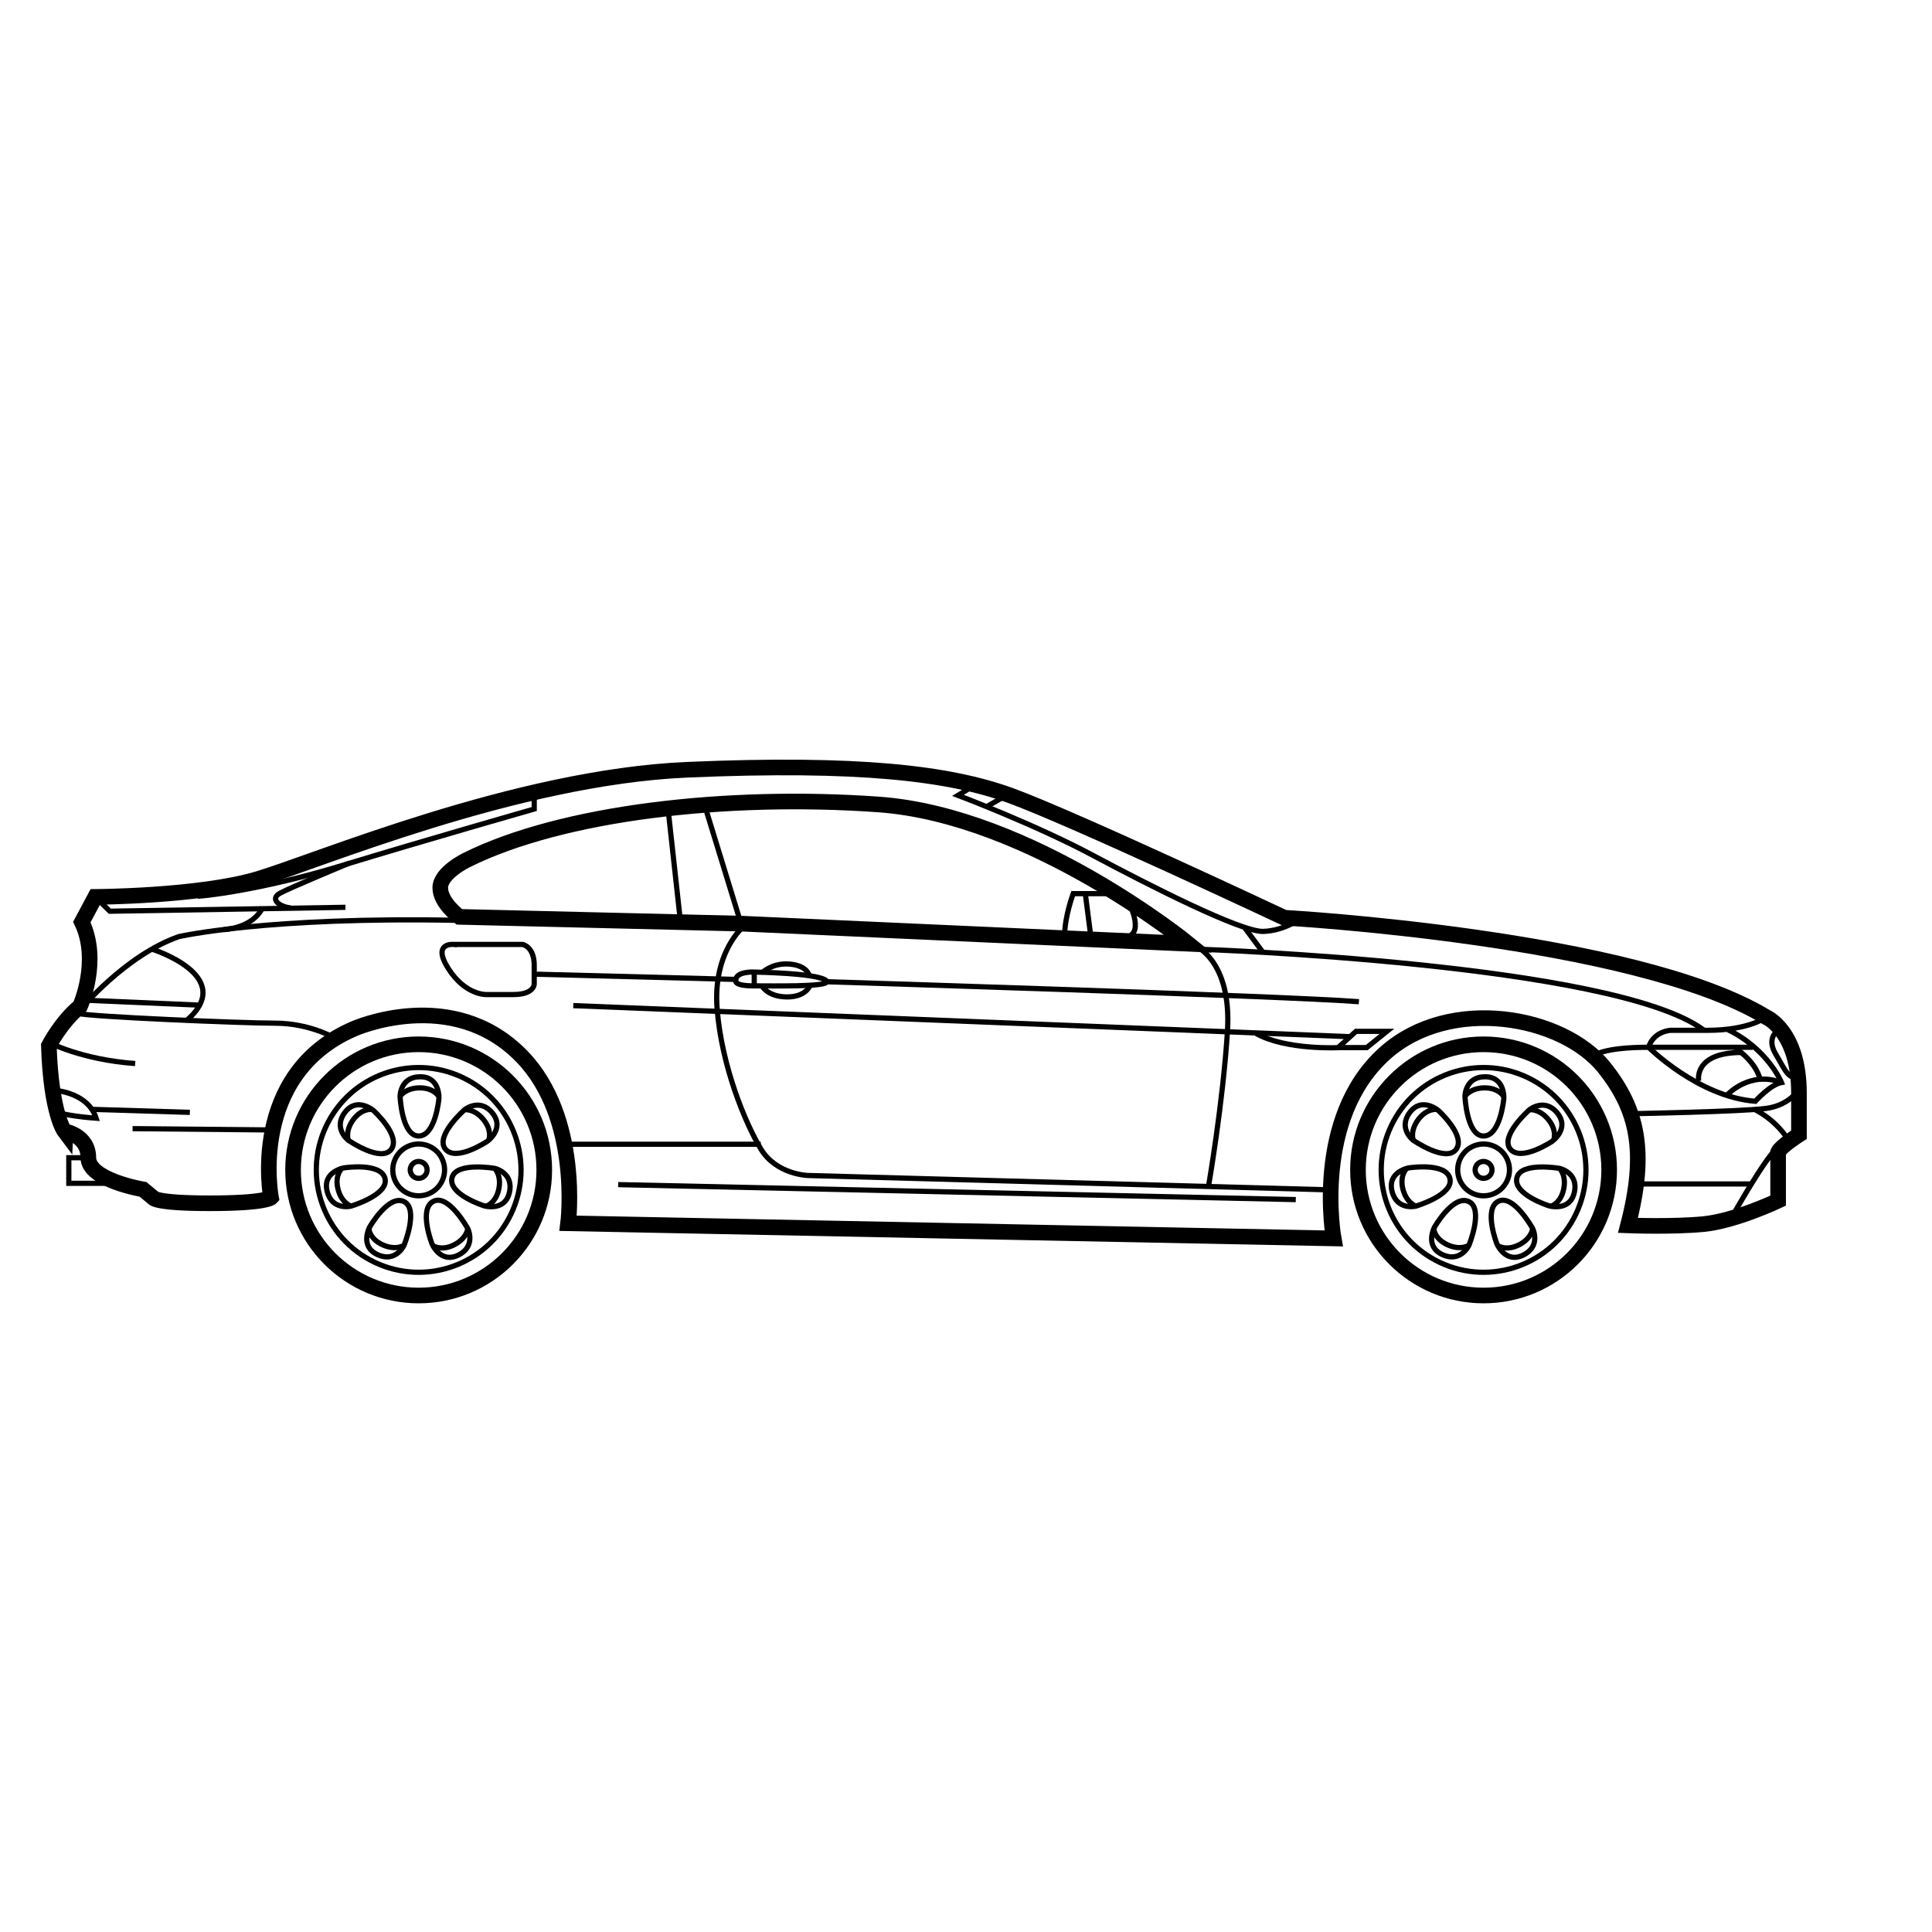 <?xml version="1.0" encoding="UTF-8"?>
<!-- Uploaded to: ICON Repo, www.svgrepo.com, Generator: ICON Repo Mixer Tools -->
<svg width="800px" height="800px" version="1.1" viewBox="144 144 512 512" xmlns="http://www.w3.org/2000/svg">
 <defs>
  <clipPath id="g">
   <path d="m148.09 288h503.81v243h-503.81z"/>
  </clipPath>
  <clipPath id="f">
   <path d="m148.09 393h103.91v46h-103.91z"/>
  </clipPath>
  <clipPath id="e">
   <path d="m148.09 368h136.91v64h-136.91z"/>
  </clipPath>
  <clipPath id="d">
   <path d="m148.09 389h68.906v41h-68.906z"/>
  </clipPath>
  <clipPath id="c">
   <path d="m148.09 400h51.906v46h-51.906z"/>
  </clipPath>
  <clipPath id="b">
   <path d="m148.09 413h41.906v47h-41.906z"/>
  </clipPath>
  <clipPath id="a">
   <path d="m148.09 418h65.906v41h-65.906z"/>
  </clipPath>
 </defs>
 <g clip-path="url(#g)">
  <path transform="matrix(.69 0 0 .69 148.09 306.48)" d="m672.41 155.16c-50.499-30.666-185.08-38.165-185.08-38.165s-81.832-38.499-105.33-46.995c-23.5-8.501-58.168-12.667-124-9.837-65.831 2.836-142.5 35.335-165 41.997-22.499 6.668-62.334 6.837-62.334 6.837l-5.168 9.667c7.166 14.999-0.668 32.336-0.668 32.336-7.335 6-11.999 15.169-11.999 15.169 0.832 26.002 6 32.834 6 32.834 0-0.006 9.169 1.494 9.169 10.16 0 8.665 20.999 12.163 20.999 12.163l3.832 3.17s0.334 2.168 21.831 2.168c21.502 0 23.5-2.168 23.5-2.168s-9.033-47.165 31.804-64.83c0 0 37.899-16.946 64.598 10.663 22.804 23.58 17.704 64.02 17.704 64.02l294.02 5.813s-8.348-46.106 19.776-71.169c25.029-22.312 68.254-14.314 84.102 5.502 13.001 16.256 16.499 32.5 9.164 60.67 0 0 16.833 0.668 29.002-0.498 12.163-1.166 28.668-8.999 28.668-8.999v-18.672c1.002-2.168 7.998-6.668 7.998-6.668v-16.001c0.006-23.834-12.582-29.166-12.582-29.166zm-393.75-35.901-108.16-2.598s-7.335-5.332-7.335-11.167 10.165-10.669 10.165-10.669c36.501-18.163 99.667-25.498 158.17-21.327 58.502 4.166 119.03 53.498 119.03 53.498z" fill="none" stroke="#000000" stroke-miterlimit="10" stroke-width="6"/>
 </g>
 <path transform="matrix(.69 0 0 .69 148.09 306.48)" d="m265 74.748 13.663 44.516-23.166-0.011-4.749-43.254" fill="none" stroke="#000000" stroke-miterlimit="10" stroke-width="2"/>
 <path transform="matrix(.69 0 0 .69 148.09 306.48)" d="m422.75 107.75h-16.499s-3.249 8.75-3.249 15.752" fill="none" stroke="#000000" stroke-miterlimit="10" stroke-width="2"/>
 <path transform="matrix(.69 0 0 .69 148.09 306.48)" d="m413 124-1.998-15.503" fill="none" stroke="#000000" stroke-miterlimit="10" stroke-width="2"/>
 <path transform="matrix(.69 0 0 .69 148.09 306.48)" d="m427.75 111.5s6.752 13.001-2.502 13.001" fill="none" stroke="#000000" stroke-miterlimit="10" stroke-width="2"/>
 <path transform="matrix(.69 0 0 .69 148.09 306.48)" d="m453 127.75s14.252 5.502 12.497 32.998c-1.743 27.502-7.245 59.255-7.245 59.255" fill="none" stroke="#000000" stroke-miterlimit="10" stroke-width="2"/>
 <path transform="matrix(.69 0 0 .69 148.09 306.48)" d="m504.25 221.5-199.75-5.502s-12.248-0.249-18.248-10.25c-6.005-10.001-15.005-31.747-16.754-53.747-1.749-22 10.25-31.753 10.25-31.753" fill="none" stroke="#000000" stroke-miterlimit="10" stroke-width="2"/>
 <path transform="matrix(.69 0 0 .69 148.09 306.48)" d="m211.5 204h74.752" fill="none" stroke="#000000" stroke-miterlimit="10" stroke-width="2"/>
 <path transform="matrix(.69 0 0 .69 148.09 306.48)" d="m231.5 219.5 260.25 5.751" fill="none" stroke="#000000" stroke-miterlimit="10" stroke-width="2"/>
 <g clip-path="url(#f)">
  <path transform="matrix(.69 0 0 .69 148.09 306.48)" d="m122.25 163s-9.498-5.502-22.499-5.502-72.001-2.502-75.499-3.753" fill="none" stroke="#000000" stroke-miterlimit="10" stroke-width="2"/>
 </g>
 <g clip-path="url(#e)">
  <path transform="matrix(.69 0 0 .69 148.09 306.48)" d="m24.751 152.5s17.252-20.999 38.001-28.249c0 0 33.751-7.748 107-6.249" fill="none" stroke="#000000" stroke-miterlimit="10" stroke-width="2"/>
 </g>
 <path transform="matrix(.69 0 0 .69 148.09 306.48)" d="m199.25 68.748v6.498s-42.014 11.988-73.999 21.751c-23.749 7.25-45.252 11.003-55.253 11.75" fill="none" stroke="#000000" stroke-miterlimit="10" stroke-width="2"/>
 <path transform="matrix(.69 0 0 .69 148.09 306.48)" d="m367.75 66.501-5.745 3.498s29.749 11.252 51.749 23.002c22 11.75 57.002 29.5 65.498 29.251 8.501-0.249 15.248-5.502 15.248-5.502" fill="none" stroke="#000000" stroke-miterlimit="10" stroke-width="2"/>
 <path transform="matrix(.69 0 0 .69 148.09 306.48)" d="m379.25 70.752-6.498 3.747" fill="none" stroke="#000000" stroke-miterlimit="10" stroke-width="2"/>
 <path transform="matrix(.69 0 0 .69 148.09 306.48)" d="m30.666 109 5.586 5.496 90.498-1.5" fill="none" stroke="#000000" stroke-miterlimit="10" stroke-width="2"/>
 <path transform="matrix(.69 0 0 .69 148.09 306.48)" d="m128.25 96.001s-22.249 9.248-26.5 11.501c-4.251 2.253-0.498 5.253 4.002 5.751" fill="none" stroke="#000000" stroke-miterlimit="10" stroke-width="2"/>
 <path transform="matrix(.69 0 0 .69 148.09 306.48)" d="m79.998 121.55s10.997-0.3 14.999-8.552" fill="none" stroke="#000000" stroke-miterlimit="10" stroke-width="2"/>
 <path transform="matrix(.69 0 0 .69 148.09 306.48)" d="m52.247 129s32.998 10.25 13.748 27.247" fill="none" stroke="#000000" stroke-miterlimit="10" stroke-width="2"/>
 <g clip-path="url(#d)">
  <path transform="matrix(.69 0 0 .69 148.09 306.48)" d="m28.498 148.75 41.85 1.8" fill="none" stroke="#000000" stroke-miterlimit="10" stroke-width="2"/>
 </g>
 <g clip-path="url(#c)">
  <path transform="matrix(.69 0 0 .69 148.09 306.48)" d="m12.497 164.75s12.752 6.752 33.502 8.252" fill="none" stroke="#000000" stroke-miterlimit="10" stroke-width="2"/>
 </g>
 <path transform="matrix(.69 0 0 .69 148.09 306.48)" d="m28 209.17h-7.5v9.831h19.001" fill="none" stroke="#000000" stroke-miterlimit="10" stroke-width="2"/>
 <g clip-path="url(#b)">
  <path transform="matrix(.69 0 0 .69 148.09 306.48)" d="m14.501 183.25s10.148 0.385 14.858 7.347c0.674 0.996 1.234 2.123 1.641 3.402 0 0-14.75-1.002-16.25-3.249" fill="none" stroke="#000000" stroke-miterlimit="10" stroke-width="2"/>
 </g>
 <g clip-path="url(#a)">
  <path transform="matrix(.69 0 0 .69 148.09 306.48)" d="m66.997 191.75-37.639-1.155" fill="none" stroke="#000000" stroke-miterlimit="10" stroke-width="2"/>
 </g>
 <path transform="matrix(.69 0 0 .69 148.09 306.48)" d="m97.997 198.5-52.995-0.498" fill="none" stroke="#000000" stroke-miterlimit="10" stroke-width="2"/>
 <path transform="matrix(.69 0 0 .69 148.09 306.48)" d="m168.5 127.25h26.251s4.5 0.753 4.5 7.998v7.25s0 4.002-7.998 4.002h-10.499s-7.998 0.249-14.501-10.001c-6.503-10.25 2.247-9.248 2.247-9.248z" fill="none" stroke="#000000" stroke-miterlimit="10" stroke-width="2"/>
 <path transform="matrix(.69 0 0 .69 148.09 306.48)" d="m214.25 150.75 298 11.926" fill="none" stroke="#000000" stroke-miterlimit="10" stroke-width="2"/>
 <path transform="matrix(.69 0 0 .69 148.09 306.48)" d="m514.87 160.63-6.871 6.249h10.997l7.748-6.249z" fill="none" stroke="#000000" stroke-miterlimit="10" stroke-width="2"/>
 <path transform="matrix(.69 0 0 .69 148.09 306.48)" d="m508.62 166.88s-20.625 1.126-32.251-5.502" fill="none" stroke="#000000" stroke-miterlimit="10" stroke-width="2"/>
 <path transform="matrix(.69 0 0 .69 148.09 306.48)" d="m455.01 129.11s158.5 5.394 193.24 30.892" fill="none" stroke="#000000" stroke-miterlimit="10" stroke-width="2"/>
 <path transform="matrix(.69 0 0 .69 148.09 306.48)" d="m472.25 121 6.917 9.333" fill="none" stroke="#000000" stroke-miterlimit="10" stroke-width="2"/>
 <path transform="matrix(.69 0 0 .69 148.09 306.48)" d="m606.25 170s3.249-3.249 20.999-3.249h39.999" fill="none" stroke="#000000" stroke-miterlimit="10" stroke-width="2"/>
 <path transform="matrix(.69 0 0 .69 148.09 306.48)" d="m672.41 155.16s-6.418 5.083-22.668 5.083h-13.997s-6.498 0.249-8.501 6.498c0 0 19.001 19.001 41.001 20.75 0 0 5.801-6.447 10.052-7.199 0 0-5.196-12.848-20.693-20.348" fill="none" stroke="#000000" stroke-miterlimit="10" stroke-width="2"/>
 <path transform="matrix(.69 0 0 .69 148.09 306.48)" d="m621.5 192.25s40.752-0.753 50.748-1.998c10.001-1.251 13.499-8.501 13.499-8.501" fill="none" stroke="#000000" stroke-miterlimit="10" stroke-width="2"/>
 <path transform="matrix(.69 0 0 .69 148.09 306.48)" d="m681.25 203s-3.753-7.5-13.499-12.497" fill="none" stroke="#000000" stroke-miterlimit="10" stroke-width="2"/>
 <path transform="matrix(.69 0 0 .69 148.09 306.48)" d="m678.5 159.25s-6.752 2.751-2.502 10.001c4.251 7.25 4.998 9.752 8.75 8.75" fill="none" stroke="#000000" stroke-miterlimit="10" stroke-width="2"/>
 <path transform="matrix(.69 0 0 .69 148.09 306.48)" d="m657.5 185s8.598-9.396 20.801-4.698" fill="none" stroke="#000000" stroke-miterlimit="10" stroke-width="2"/>
 <path transform="matrix(.69 0 0 .69 148.09 306.48)" d="m660.5 167s7.5 4.749 9.498 11.75" fill="none" stroke="#000000" stroke-miterlimit="10" stroke-width="2"/>
 <path transform="matrix(.69 0 0 .69 148.09 306.48)" d="m646.5 179.75s-2.253-10.997 16.499-10.997" fill="none" stroke="#000000" stroke-miterlimit="10" stroke-width="2"/>
 <path transform="matrix(.69 0 0 .69 148.09 306.48)" d="m659.25 232s12.752-23.002 17.999-27.247" fill="none" stroke="#000000" stroke-miterlimit="10" stroke-width="2"/>
 <path transform="matrix(.69 0 0 .69 148.09 306.48)" d="m623.75 219.25h43.554" fill="none" stroke="#000000" stroke-miterlimit="10" stroke-width="2"/>
 <path transform="matrix(.69 0 0 .69 148.09 306.48)" d="m283.45 137.86s-6.871-0.283-6.786 3.22c0 0-1.002 2.083 6.752 2.083 7.748 0 28.249 0.413 28.164-1.585 0 0 1.285-3.051-28.13-3.719z" fill="none" stroke="#000000" stroke-miterlimit="10" stroke-width="2"/>
 <path transform="matrix(.69 0 0 .69 148.09 306.48)" d="m283.75 142.58v-4.585" fill="none" stroke="#000000" stroke-miterlimit="10" stroke-width="2"/>
 <path transform="matrix(.69 0 0 .69 148.09 306.48)" d="m287.17 137.8s3.249-3.051 8.835-3.051c0 0 7.748-0.249 8.999 4.834" fill="none" stroke="#000000" stroke-miterlimit="10" stroke-width="2"/>
 <path transform="matrix(.69 0 0 .69 148.09 306.48)" d="m286.75 143.25s2.253 4.166 9.667 4.166c7.415 0 8.835-4.585 8.835-4.585" fill="none" stroke="#000000" stroke-miterlimit="10" stroke-width="2"/>
 <path transform="matrix(.69 0 0 .69 148.09 306.48)" d="m311.58 141.58s175.17 5.417 204.42 7.669" fill="none" stroke="#000000" stroke-miterlimit="10" stroke-width="2"/>
 <path transform="matrix(.69 0 0 .69 148.09 306.48)" d="m276.67 140.69-78.119-2.038" fill="none" stroke="#000000" stroke-miterlimit="10" stroke-width="2"/>
 <path transform="matrix(.69 0 0 .69 148.09 306.48)" d="m515.63 213.85c0-26.642 21.599-48.24 48.24-48.24 26.642 0 48.24 21.599 48.24 48.24 0 26.647-21.599 48.24-48.24 48.24-26.647 0-48.24-21.599-48.24-48.24z" fill="none" stroke="#000000" stroke-miterlimit="10" stroke-width="6"/>
 <path transform="matrix(.69 0 0 .69 148.09 306.48)" d="m528.36 197c9.305-19.612 32.754-27.966 52.366-18.661s27.972 32.749 18.661 52.361c-9.305 19.618-32.749 27.972-52.366 18.667-19.606-9.305-27.966-32.754-18.661-52.366z" fill="none" stroke="#000000" stroke-miterlimit="10" stroke-width="2"/>
 <path transform="matrix(.69 0 0 .69 148.09 306.48)" d="m560.94 212.46c0.77-1.619 2.705-2.309 4.324-1.54s2.309 2.705 1.54 4.324c-0.77 1.619-2.7 2.309-4.324 1.54-1.619-0.77-2.309-2.705-1.54-4.324z" fill="none" stroke="#000000" stroke-miterlimit="10" stroke-width="2"/>
 <path transform="matrix(.69 0 0 .69 148.09 306.48)" d="m554.89 209.59c2.36-4.97 8.286-7.075 13.256-4.72 4.958 2.349 7.081 8.286 4.715 13.244-2.349 4.97-8.281 7.081-13.256 4.72-4.958-2.355-7.075-8.281-4.715-13.244z" fill="none" stroke="#000000" stroke-miterlimit="10" stroke-width="2"/>
 <path transform="matrix(.69 0 0 .69 148.09 306.48)" d="m546.6 191.12s-6.351-5.553-11.037 0.623 1.29 10.709 1.29 10.709 12.537 8.705 16.465 3.526c3.928-5.179-6.718-14.858-6.718-14.858z" fill="none" stroke="#000000" stroke-miterlimit="10" stroke-width="2"/>
 <path transform="matrix(.69 0 0 .69 148.09 306.48)" d="m546.13 190.63s-3.894-0.657-7.273 3.792c-3.373 4.449-2.009 8.026-2.009 8.026" fill="none" stroke="#000000" stroke-miterlimit="10" stroke-width="2"/>
 <path transform="matrix(.69 0 0 .69 148.09 306.48)" d="m535.15 213.07s-8.309 1.472-6.435 8.988c1.873 7.522 9.152 5.705 9.152 5.705s14.642-4.319 13.069-10.624c-1.568-6.305-15.786-4.069-15.786-4.069z" fill="none" stroke="#000000" stroke-miterlimit="10" stroke-width="2"/>
 <path transform="matrix(.69 0 0 .69 148.09 306.48)" d="m534.48 213.12s-2.954 2.626-1.602 8.043c1.353 5.417 4.992 6.6 4.992 6.6" fill="none" stroke="#000000" stroke-miterlimit="10" stroke-width="2"/>
 <path transform="matrix(.69 0 0 .69 148.09 306.48)" d="m545.08 235.74s-4.058 7.398 2.977 10.646c7.035 3.249 10.182-3.56 10.182-3.56s5.813-14.116-0.091-16.839c-5.903-2.728-13.069 9.752-13.069 9.752z" fill="none" stroke="#000000" stroke-miterlimit="10" stroke-width="2"/>
 <path transform="matrix(.69 0 0 .69 148.09 306.48)" d="m544.7 236.3s0.192 3.945 5.264 6.288c5.066 2.343 8.269 0.238 8.269 0.238" fill="none" stroke="#000000" stroke-miterlimit="10" stroke-width="2"/>
 <path transform="matrix(.69 0 0 .69 148.09 306.48)" d="m568.97 242.2s3.22 7.8 10.16 4.353c6.939-3.447 3.605-10.165 3.605-10.165s-7.358-13.375-13.182-10.482c-5.819 2.892-0.583 16.295-0.583 16.295z" fill="none" stroke="#000000" stroke-miterlimit="10" stroke-width="2"/>
 <path transform="matrix(.69 0 0 .69 148.09 306.48)" d="m569.17 242.85s3.192 2.321 8.196-0.164c4.998-2.479 5.371-6.294 5.371-6.294" fill="none" stroke="#000000" stroke-miterlimit="10" stroke-width="2"/>
 <path transform="matrix(.69 0 0 .69 148.09 306.48)" d="m588.98 227.64s8.094 2.377 9.758-5.19c1.664-7.567-5.66-9.181-5.66-9.181s-15.033-2.643-16.431 3.707c-1.392 6.345 12.333 10.663 12.333 10.663z" fill="none" stroke="#000000" stroke-miterlimit="10" stroke-width="2"/>
 <path transform="matrix(.69 0 0 .69 148.09 306.48)" d="m589.6 227.88s3.809-1.036 5.009-6.492c1.2-5.451-1.54-8.128-1.54-8.128" fill="none" stroke="#000000" stroke-miterlimit="10" stroke-width="2"/>
 <path transform="matrix(.69 0 0 .69 148.09 306.48)" d="m590.16 202.91s6.928-4.817 2.072-10.856-10.703-1.341-10.703-1.341-11.478 10.058-7.409 15.124c4.075 5.066 16.04-2.926 16.04-2.926z" fill="none" stroke="#000000" stroke-miterlimit="10" stroke-width="2"/>
 <path transform="matrix(.69 0 0 .69 148.09 306.48)" d="m590.75 202.58s1.579-3.622-1.919-7.969c-3.498-4.353-7.301-3.894-7.301-3.894" fill="none" stroke="#000000" stroke-miterlimit="10" stroke-width="2"/>
 <path transform="matrix(.69 0 0 .69 148.09 306.48)" d="m571.64 186.5s0.583-8.416-7.166-8.416c-7.748 0-7.748 7.5-7.748 7.5s0.645 15.248 7.149 15.248c6.498 0 7.766-14.331 7.766-14.331z" fill="none" stroke="#000000" stroke-miterlimit="10" stroke-width="2"/>
 <path transform="matrix(.69 0 0 .69 148.09 306.48)" d="m571.75 185.84s-1.834-3.498-7.415-3.498c-5.586 0-7.607 3.249-7.607 3.249" fill="none" stroke="#000000" stroke-miterlimit="10" stroke-width="2"/>
 <path transform="matrix(.69 0 0 .69 148.09 306.48)" d="m106.63 213.85c0-26.642 21.599-48.24 48.24-48.24 26.642 0 48.24 21.599 48.24 48.24 0 26.647-21.599 48.24-48.24 48.24-26.642 0-48.24-21.599-48.24-48.24z" fill="none" stroke="#000000" stroke-miterlimit="10" stroke-width="6"/>
 <path transform="matrix(.69 0 0 .69 148.09 306.48)" d="m119.36 197c9.305-19.612 32.754-27.966 52.366-18.661s27.972 32.749 18.661 52.361c-9.305 19.618-32.749 27.972-52.366 18.667-19.612-9.305-27.972-32.754-18.661-52.366z" fill="none" stroke="#000000" stroke-miterlimit="10" stroke-width="2"/>
 <path transform="matrix(.69 0 0 .69 148.09 306.48)" d="m151.94 212.46c0.77-1.619 2.705-2.309 4.324-1.54 1.619 0.77 2.309 2.705 1.54 4.324-0.77 1.619-2.7 2.309-4.324 1.54-1.619-0.77-2.309-2.705-1.54-4.324z" fill="none" stroke="#000000" stroke-miterlimit="10" stroke-width="2"/>
 <path transform="matrix(.69 0 0 .69 148.09 306.48)" d="m145.89 209.59c2.36-4.97 8.281-7.075 13.256-4.72 4.958 2.349 7.081 8.286 4.715 13.244-2.349 4.97-8.281 7.081-13.256 4.72-4.958-2.355-7.075-8.281-4.715-13.244z" fill="none" stroke="#000000" stroke-miterlimit="10" stroke-width="2"/>
 <path transform="matrix(.69 0 0 .69 148.09 306.48)" d="m137.59 191.12s-6.351-5.553-11.037 0.623 1.29 10.709 1.29 10.709 12.537 8.705 16.465 3.526-6.718-14.858-6.718-14.858z" fill="none" stroke="#000000" stroke-miterlimit="10" stroke-width="2"/>
 <path transform="matrix(.69 0 0 .69 148.09 306.48)" d="m137.13 190.63s-3.894-0.657-7.273 3.792c-3.373 4.449-2.009 8.026-2.009 8.026" fill="none" stroke="#000000" stroke-miterlimit="10" stroke-width="2"/>
 <path transform="matrix(.69 0 0 .69 148.09 306.48)" d="m126.15 213.07s-8.309 1.472-6.435 8.988c1.873 7.522 9.152 5.705 9.152 5.705s14.642-4.319 13.069-10.624c-1.573-6.305-15.786-4.069-15.786-4.069z" fill="none" stroke="#000000" stroke-miterlimit="10" stroke-width="2"/>
 <path transform="matrix(.69 0 0 .69 148.09 306.48)" d="m125.48 213.12s-2.954 2.626-1.602 8.043 4.992 6.6 4.992 6.6" fill="none" stroke="#000000" stroke-miterlimit="10" stroke-width="2"/>
 <path transform="matrix(.69 0 0 .69 148.09 306.48)" d="m136.08 235.74s-4.058 7.398 2.977 10.646c7.035 3.249 10.182-3.56 10.182-3.56s5.813-14.116-0.091-16.839c-5.903-2.728-13.069 9.752-13.069 9.752z" fill="none" stroke="#000000" stroke-miterlimit="10" stroke-width="2"/>
 <path transform="matrix(.69 0 0 .69 148.09 306.48)" d="m135.7 236.3s0.192 3.945 5.264 6.288c5.066 2.343 8.269 0.238 8.269 0.238" fill="none" stroke="#000000" stroke-miterlimit="10" stroke-width="2"/>
 <path transform="matrix(.69 0 0 .69 148.09 306.48)" d="m159.97 242.2s3.22 7.8 10.16 4.353c6.939-3.447 3.605-10.165 3.605-10.165s-7.358-13.375-13.182-10.482c-5.819 2.892-0.583 16.295-0.583 16.295z" fill="none" stroke="#000000" stroke-miterlimit="10" stroke-width="2"/>
 <path transform="matrix(.69 0 0 .69 148.09 306.48)" d="m160.17 242.85s3.198 2.321 8.196-0.164c4.998-2.479 5.371-6.294 5.371-6.294" fill="none" stroke="#000000" stroke-miterlimit="10" stroke-width="2"/>
 <path transform="matrix(.69 0 0 .69 148.09 306.48)" d="m179.98 227.64s8.094 2.377 9.758-5.19c1.664-7.567-5.66-9.181-5.66-9.181s-15.033-2.643-16.431 3.707c-1.392 6.345 12.333 10.663 12.333 10.663z" fill="none" stroke="#000000" stroke-miterlimit="10" stroke-width="2"/>
 <path transform="matrix(.69 0 0 .69 148.09 306.48)" d="m180.6 227.88s3.809-1.036 5.009-6.492c1.2-5.451-1.54-8.128-1.54-8.128" fill="none" stroke="#000000" stroke-miterlimit="10" stroke-width="2"/>
 <path transform="matrix(.69 0 0 .69 148.09 306.48)" d="m181.16 202.91s6.928-4.817 2.072-10.856-10.703-1.341-10.703-1.341-11.478 10.058-7.409 15.124c4.075 5.066 16.04-2.926 16.04-2.926z" fill="none" stroke="#000000" stroke-miterlimit="10" stroke-width="2"/>
 <path transform="matrix(.69 0 0 .69 148.09 306.48)" d="m181.75 202.58s1.579-3.622-1.919-7.969c-3.498-4.353-7.301-3.894-7.301-3.894" fill="none" stroke="#000000" stroke-miterlimit="10" stroke-width="2"/>
 <path transform="matrix(.69 0 0 .69 148.09 306.48)" d="m162.64 186.5s0.583-8.416-7.166-8.416c-7.748 0-7.748 7.5-7.748 7.5s0.645 15.248 7.149 15.248c6.498 0 7.766-14.331 7.766-14.331z" fill="none" stroke="#000000" stroke-miterlimit="10" stroke-width="2"/>
 <path transform="matrix(.69 0 0 .69 148.09 306.48)" d="m162.75 185.84s-1.834-3.498-7.415-3.498c-5.581 0-7.607 3.249-7.607 3.249" fill="none" stroke="#000000" stroke-miterlimit="10" stroke-width="2"/>
</svg>